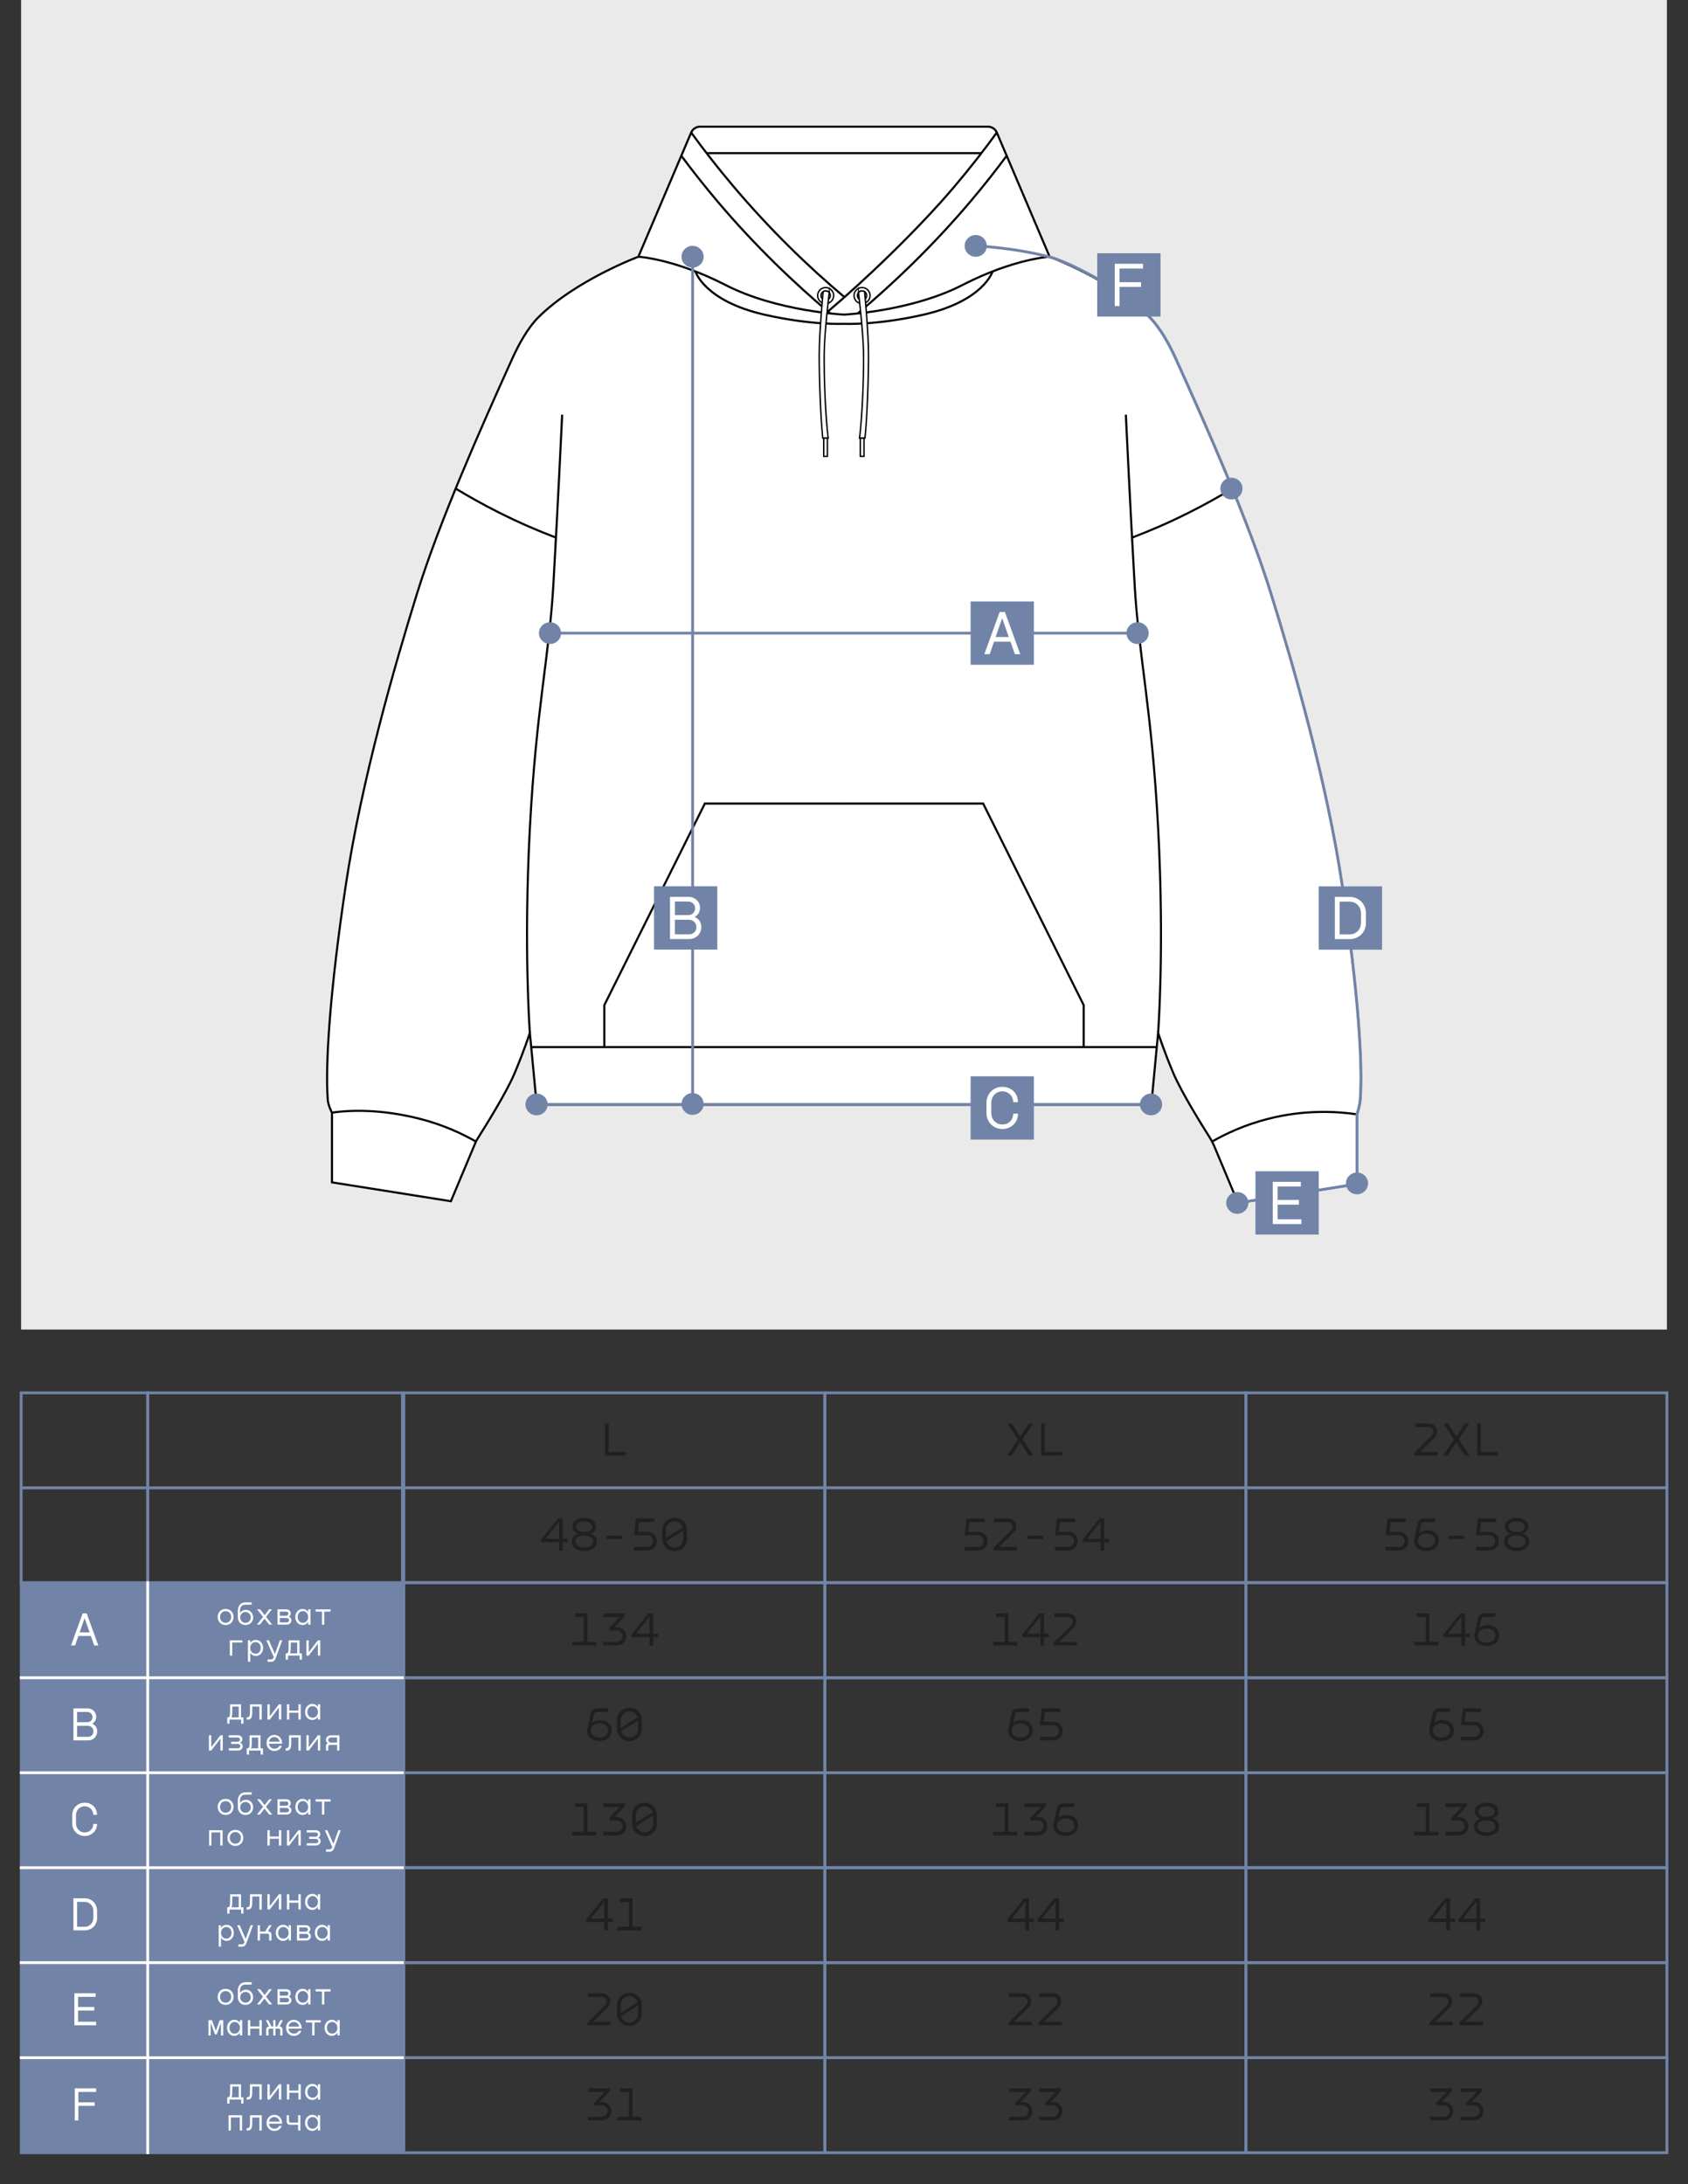 <?xml version="1.0" encoding="UTF-8"?> <svg xmlns="http://www.w3.org/2000/svg" id="_Слой_1" data-name="Слой_1" version="1.1" viewBox="0 0 600 776.25"><rect x="0" y="0" width="600" height="776.25" fill="#333333" stroke="none"/><defs><style> .st0, .st1, .st2, .st3 { fill: none; } .st0, .st1, .st2, .st3, .st4, .st5, .st6 { stroke-miterlimit: 10; } .st0, .st1, .st4, .st6 { stroke: #000; } .st0, .st4 { stroke-width: .5px; } .st7 { fill: #221f1f; } .st1, .st6 { stroke-width: .75px; } .st8, .st4, .st6 { fill: #fff; } .st2 { stroke: #fff; } .st3, .st5 { stroke: #7184a8; } .st5, .st9 { fill: #7184a8; } .st10 { fill: #eaeaea; } </style></defs><rect class="st10" x="7.5" width="585" height="472.5"></rect><g><path class="st6" d="M483.48,390.89c-.16,2.16-1.15,5.13-1.15,5.13v24.77l-42.27,6.71-8.58-20.46c-.4-.93-.89-1.84-1.43-2.71-2.49-3.91-10.03-15.98-12.96-22.88-3.52-8.33-5.44-14.41-5.44-14.41l-2.41,25.56h-218.47l-2.43-25.56s-1.92,6.07-5.44,14.41c-2.91,6.9-10.47,18.97-12.94,22.88-.56.87-.79,1.36-.79,1.36l-8.9,21.21-42.27-6.71v-24.77s-1.31-2.37-1.49-4.53c-.95-12.8.81-39.04,6.4-76.31,5.61-37.28,17.29-77.75,25.28-103.51,8.01-25.76,22.4-58.23,33.92-83.66,2.21-4.91,5.5-10.89,9.14-14.53,13.32-13.32,35.65-21.63,35.65-21.63l18.78-44.14c.55-1.26,1.79-2.1,3.18-2.1h102.28c1.39,0,2.65.84,3.18,2.1l18.78,44.14s22.33,8.32,35.66,21.63c3.63,3.64,6.92,9.62,9.14,14.53,11.51,25.43,25.92,57.9,33.91,83.66,8,25.76,19.69,66.22,25.28,103.51,5.61,37.27,7.37,63.51,6.4,76.31Z"></path><path class="st1" d="M245.68,47.11c4.53,6.22,9.5,12.61,14.98,19.08,13.26,15.67,26.74,28.64,39.34,39.27"></path><path class="st1" d="M242.17,55.36c3.98,5.35,8.29,10.82,12.97,16.34,13.26,15.67,27.28,29.01,39.88,39.64"></path><path class="st1" d="M226.9,91.24s12.75.68,31.02,10.06c18.26,9.38,42.09,10.51,42.09,10.51"></path><path class="st1" d="M247.19,96.47s3.1,10.45,24.5,15.35c16.77,3.84,28.31,3.26,28.31,3.26"></path><line class="st1" x1="251.16" y1="54.43" x2="300" y2="54.43"></line><path class="st1" d="M188.34,367.04s-2.26-30.09,0-72.69c2.26-42.6,6.87-60.85,8.35-86.49,1.48-25.63,3.13-60.48,3.13-60.48"></path><path class="st1" d="M161.97,173.63c4.76,2.89,9.99,5.82,15.69,8.67,7.03,3.52,13.74,6.4,19.97,8.76"></path><line class="st1" x1="300" y1="372.12" x2="188.82" y2="372.12"></line><path class="st1" d="M214.81,372.12v-14.92l35.73-71.63h49.45"></path><path class="st1" d="M118,395.42c7.12-1.05,18.12-1.16,31.3,2.21,8.3,2.12,14.97,5.26,19.87,8.06"></path><path class="st1" d="M354.32,47.11c-4.53,6.22-9.5,12.61-14.98,19.08-13.26,15.67-32.47,33.89-45.07,44.52"></path><path class="st1" d="M357.83,55.36c-3.98,5.35-8.29,10.82-12.97,16.34-13.26,15.67-27.28,29.01-39.88,39.64"></path><path class="st1" d="M373.1,91.24s-12.75.68-31.02,10.06c-18.26,9.38-42.09,10.51-42.09,10.51"></path><path class="st1" d="M352.81,96.47s-3.1,10.45-24.5,15.35c-16.77,3.84-28.31,3.26-28.31,3.26"></path><line class="st1" x1="348.84" y1="54.43" x2="300" y2="54.43"></line><path class="st1" d="M411.66,367.04s2.26-30.09,0-72.69c-2.26-42.6-6.87-60.85-8.35-86.49-1.48-25.63-3.13-60.48-3.13-60.48"></path><path class="st1" d="M438.04,173.63c-4.76,2.89-9.99,5.82-15.69,8.67-7.03,3.52-13.74,6.4-19.97,8.76"></path><line class="st1" x1="300" y1="372.12" x2="411.18" y2="372.12"></line><path class="st1" d="M385.19,372.12v-14.92s-35.73-71.63-35.73-71.63c0,0-32.97,0-49.45,0"></path><path class="st1" d="M482.34,396.02c-7.12-1.05-18.45-1.76-31.63,1.61-8.3,2.12-14.97,5.26-19.87,8.06"></path><g><circle class="st0" cx="306.41" cy="105.04" r="2.85"></circle><circle class="st0" cx="306.41" cy="105.04" r="1.65"></circle><path class="st4" d="M305.15,103.97s1.68,13.7,1.79,21.66c.12,8.97-.52,23.08-1.42,30.08h1.93c.75-7.05,1.26-20.89,1.26-29.39,0-8.2-1.39-22.66-1.39-22.66-.1-.07-.55-.34-1.15-.25-.6.09-.94.47-1.02.57Z"></path><rect class="st4" x="305.8" y="155.7" width="1.31" height="6.46"></rect></g><g><circle class="st0" cx="293.48" cy="105.04" r="2.85"></circle><circle class="st0" cx="293.48" cy="105.04" r="1.65"></circle><path class="st4" d="M294.75,103.97s-1.68,13.7-1.79,21.66c-.12,8.97.52,23.08,1.42,30.08-.64,0-1.29,0-1.93,0-.75-7.05-1.26-20.89-1.26-29.39,0-8.2,1.39-22.66,1.39-22.66.1-.07.55-.34,1.15-.25.6.09.94.47,1.02.57Z"></path><rect class="st4" x="292.78" y="155.7" width="1.31" height="6.46" transform="translate(586.88 317.87) rotate(-180)"></rect></g></g><path class="st3" d="M346.82,87.39s13.82.54,27.16,4.19c4.43,1.22,23.02,9.55,34.78,21.29,3.63,3.64,6.92,9.62,9.14,14.53,11.51,25.43,25.92,57.9,33.91,83.66,8,25.76,19.69,66.22,25.28,103.51,5.61,37.27,7.37,63.51,6.4,76.31-.16,2.16-1.15,5.13-1.15,5.13v24.77l-42.27,6.71"></path><line class="st3" x1="196.01" y1="225" x2="404.35" y2="225"></line><line class="st3" x1="246.18" y1="392.34" x2="246.18" y2="91.24"></line><line class="st3" x1="190.05" y1="392.5" x2="409.13" y2="392.5"></line><ellipse class="st9" cx="404.35" cy="225" rx="3.94" ry="3.87"></ellipse><ellipse class="st9" cx="195.5" cy="225" rx="3.94" ry="3.87"></ellipse><ellipse class="st9" cx="346.82" cy="87.39" rx="3.94" ry="3.87"></ellipse><ellipse class="st9" cx="437.71" cy="173.63" rx="3.94" ry="3.87"></ellipse><ellipse class="st9" cx="246.18" cy="91.24" rx="3.94" ry="3.87"></ellipse><ellipse class="st9" cx="246.18" cy="392.34" rx="3.94" ry="3.87"></ellipse><ellipse class="st9" cx="190.72" cy="392.5" rx="3.94" ry="3.87"></ellipse><ellipse class="st9" cx="409.13" cy="392.5" rx="3.94" ry="3.87"></ellipse><ellipse class="st9" cx="439.8" cy="427.5" rx="3.94" ry="3.87"></ellipse><ellipse class="st9" cx="482.34" cy="420.56" rx="3.94" ry="3.87"></ellipse><g><rect class="st9" x="446.25" y="416.25" width="22.5" height="22.5"></rect><path class="st8" d="M452.41,420h9.96v1.68h-8.24v4.75h7.57v1.68h-7.57v5.22h8.46v1.68h-10.19v-15Z"></path></g><g><rect class="st9" x="468.75" y="315" width="22.5" height="22.5"></rect><path class="st8" d="M485.52,324.55l.02,3.4c.02,3.22-2.42,5.8-5.82,5.8h-5.26v-15h5.26c3.4,0,5.8,2.57,5.8,5.8ZM476.18,320.43v11.64h3.54c2.4,0,4.05-1.86,4.05-4.12v-3.4c0-2.24-1.66-4.12-4.05-4.12h-3.54Z"></path></g><g><rect class="st9" x="345" y="213.75" width="22.5" height="22.5"></rect><path class="st8" d="M359.16,228.04h-5.84l-1.54,4.46h-1.9l5.44-15h1.88l5.44,15h-1.9l-1.57-4.46ZM358.58,226.39l-2.31-6.54h-.11l-2.26,6.54h4.68Z"></path></g><g><rect class="st9" x="390" y="90" width="22.5" height="22.5"></rect><path class="st8" d="M396.24,93.75h10.03v1.68h-8.33v4.86h7.66v1.66h-7.66v6.81h-1.7v-15Z"></path></g><g><rect class="st9" x="232.47" y="314.97" width="22.5" height="22.5"></rect><path class="st8" d="M244.67,318.72c2.31,0,4.14,1.61,4.14,3.96,0,1.37-.65,2.51-1.86,3.16v.07c1.48.6,2.33,1.93,2.33,3.58,0,2.37-1.84,4.23-4.32,4.23h-6.81v-15h6.52ZM244.61,325.21c1.41,0,2.48-1.03,2.48-2.4,0-1.43-1.12-2.42-2.48-2.42h-4.72v4.81h4.72ZM244.96,332.04c1.48,0,2.58-1.07,2.58-2.55s-1.14-2.62-2.64-2.62h-5.02v5.17h5.08Z"></path></g><g><rect class="st9" x="345" y="382.5" width="22.5" height="22.5"></rect><path class="st8" d="M350.65,395.58v-3.66c0-3.25,2.41-5.67,5.65-5.67s5.52,2.31,5.54,5.45h-1.68c-.02-2.22-1.7-3.84-3.86-3.84-2.26,0-3.94,1.72-3.94,4.05v3.66c0,2.33,1.68,4.05,3.94,4.05s3.84-1.68,3.86-3.84h1.7c0,3.08-2.41,5.45-5.56,5.45s-5.65-2.41-5.65-5.67Z"></path></g><g><rect class="st5" x="7.56" y="562.5" width="135.49" height="202.53"></rect><path class="st8" d="M26.44,708.38h7.56v1.27h-6.25v3.6h5.75v1.28h-5.75v3.96h6.42v1.28h-7.73v-11.39Z"></path><path class="st8" d="M26.56,742.17h7.62v1.27h-6.32v3.69h5.81v1.26h-5.81v5.17h-1.29v-11.39Z"></path><g><path class="st7" d="M214.94,712.74c1.14-1.12.76-3.08-1.19-3.08h-4.76v-1.27h4.79c3.21,0,3.96,3.31,2.04,5.18l-5.01,4.93h6.29v1.28h-8.28v-.99l6.12-6.05Z"></path><path class="st7" d="M223.73,719.99c-2.53,0-4.42-1.9-4.42-4.47v-2.89c0-2.57,1.89-4.47,4.42-4.47s4.4,1.9,4.4,4.47l.02,2.89c.02,2.57-1.89,4.47-4.42,4.47ZM226.64,711.55c-.41-1.26-1.53-2.11-2.91-2.11-1.75,0-3.08,1.36-3.08,3.2v2.65l5.98-3.74ZM223.73,718.72c1.75,0,3.08-1.36,3.08-3.2v-2.79l-6.02,3.77c.37,1.31,1.51,2.21,2.94,2.21Z"></path></g><polygon class="st3" points="276.57 697.5 259.95 697.5 243.32 697.5 226.69 697.5 210.06 697.5 193.43 697.5 176.81 697.5 160.18 697.5 143.55 697.5 143.55 708.75 143.55 720 143.55 731.25 160.18 731.25 176.81 731.25 193.43 731.25 210.06 731.25 226.69 731.25 243.32 731.25 259.95 731.25 276.57 731.25 293.2 731.25 293.2 720 293.2 708.75 293.2 697.5 276.57 697.5"></polygon><path class="st7" d="M216.37,505.88v10.11h6.09v1.28h-7.39v-11.39h1.31Z"></path><polygon class="st3" points="276.57 495 259.95 495 243.32 495 226.69 495 210.06 495 193.43 495 176.81 495 160.18 495 143.55 495 143.55 506.25 143.55 517.5 143.55 528.75 160.18 528.75 176.81 528.75 193.43 528.75 210.06 528.75 226.69 528.75 243.32 528.75 259.95 528.75 276.57 528.75 293.2 528.75 293.2 517.5 293.2 506.25 293.2 495 276.57 495"></polygon><polygon class="st3" points="276.57 528.71 259.95 528.71 243.32 528.71 226.69 528.71 210.06 528.71 193.43 528.71 176.81 528.71 160.18 528.71 143.55 528.71 143.55 539.96 143.55 551.21 143.55 562.46 160.18 562.46 176.81 562.46 193.43 562.46 210.06 562.46 226.69 562.46 243.32 562.46 259.95 562.46 276.57 562.46 293.2 562.46 293.2 551.21 293.2 539.96 293.2 528.71 276.57 528.71"></polygon><g><path class="st7" d="M200.05,546.86h1.75v1.21h-1.75v2.96h-1.31v-2.96h-6.41v-.92l5.98-7.51h1.73v7.22ZM198.74,546.86v-6.07l-4.81,6.07h4.81Z"></path><path class="st7" d="M205.4,545.06v-.03c-1.22-.46-1.9-1.41-1.9-2.55,0-1.95,1.84-3.06,4.15-3.06s4.18,1.09,4.18,3.06c0,1.14-.68,2.09-1.92,2.55v.03c1.36.44,2.21,1.45,2.21,2.8,0,2.12-1.99,3.37-4.47,3.37s-4.44-1.26-4.44-3.37c0-1.29.78-2.33,2.19-2.8ZM207.65,549.97c1.8,0,3.16-.78,3.16-2.16s-1.38-2.12-3.16-2.12-3.13.75-3.13,2.12,1.39,2.16,3.13,2.16ZM207.67,544.43c1.6,0,2.86-.65,2.86-1.87s-1.22-1.89-2.87-1.89-2.84.66-2.84,1.89,1.26,1.85,2.86,1.87Z"></path><path class="st7" d="M221.13,545.75v1.17h-5.51v-1.17h5.51Z"></path><path class="st7" d="M232.54,540.91h-5.42l-.39,3.47h3.33c2.16,0,3.4,1.58,3.4,3.31s-1.26,3.33-3.4,3.33h-4.73v-1.28h4.69c1.28,0,2.06-.95,2.07-2.06.02-1.09-.77-2.07-2.07-2.07h-4.67l.68-5.98h6.51v1.27Z"></path><path class="st7" d="M239.8,551.24c-2.53,0-4.42-1.9-4.42-4.47v-2.89c0-2.57,1.89-4.47,4.42-4.47s4.4,1.9,4.4,4.47l.02,2.89c.02,2.57-1.89,4.47-4.42,4.47ZM242.7,542.8c-.41-1.26-1.53-2.11-2.91-2.11-1.75,0-3.08,1.36-3.08,3.2v2.65l5.98-3.74ZM239.8,549.97c1.75,0,3.08-1.36,3.08-3.2v-2.79l-6.02,3.77c.37,1.31,1.51,2.21,2.94,2.21Z"></path></g><g><path class="st7" d="M208.79,651h3.16v1.28h-8.57v-1.28h4.11v-8.84h-3.13v-1.27h4.42v10.11Z"></path><path class="st7" d="M218.46,645.75h.85c1.89,0,3.31,1.39,3.31,3.23s-1.45,3.3-3.33,3.3h-4.86v-1.28h4.81c1.16,0,2.06-.88,2.06-2.02s-.9-2.04-2.06-2.04h-2.65v-.93l3.67-3.84h-5.83v-1.27h7.68v.97l-3.66,3.89Z"></path><path class="st7" d="M229.09,652.49c-2.53,0-4.42-1.9-4.42-4.47v-2.89c0-2.57,1.89-4.47,4.42-4.47s4.4,1.9,4.4,4.47l.02,2.89c.02,2.57-1.89,4.47-4.42,4.47ZM231.99,644.05c-.41-1.26-1.53-2.11-2.91-2.11-1.75,0-3.08,1.36-3.08,3.2v2.65l5.98-3.74ZM229.09,651.22c1.75,0,3.08-1.36,3.08-3.2v-2.79l-6.02,3.77c.37,1.31,1.51,2.21,2.94,2.21Z"></path></g><polygon class="st3" points="276.57 630 259.95 630 243.32 630 226.69 630 210.06 630 193.43 630 176.81 630 160.18 630 143.55 630 143.55 641.25 143.55 652.5 143.55 663.75 160.18 663.75 176.81 663.75 193.43 663.75 210.06 663.75 226.69 663.75 243.32 663.75 259.95 663.75 276.57 663.75 293.2 663.75 293.2 652.5 293.2 641.25 293.2 630 276.57 630"></polygon><g><path class="st7" d="M216.11,681.86h1.75v1.21h-1.75v2.96h-1.31v-2.96h-6.41v-.92l5.98-7.51h1.73v7.22ZM214.81,681.86v-6.07l-4.81,6.07h4.81Z"></path><path class="st7" d="M224.85,684.75h3.16v1.28h-8.57v-1.28h4.11v-8.84h-3.13v-1.27h4.42v10.11Z"></path></g><polygon class="st3" points="276.57 663.75 259.95 663.75 243.32 663.75 226.69 663.75 210.06 663.75 193.43 663.75 176.81 663.75 160.18 663.75 143.55 663.75 143.55 675 143.55 686.25 143.55 697.5 160.18 697.5 176.81 697.5 193.43 697.5 210.06 697.5 226.69 697.5 243.32 697.5 259.95 697.5 276.57 697.5 293.2 697.5 293.2 686.25 293.2 675 293.2 663.75 276.57 663.75"></polygon><g><path class="st7" d="M208.79,583.5h3.16v1.28h-8.57v-1.28h4.11v-8.84h-3.13v-1.27h4.42v10.11Z"></path><path class="st7" d="M218.46,578.25h.85c1.89,0,3.31,1.39,3.31,3.23s-1.45,3.3-3.33,3.3h-4.86v-1.28h4.81c1.16,0,2.06-.88,2.06-2.02s-.9-2.04-2.06-2.04h-2.65v-.93l3.67-3.84h-5.83v-1.27h7.68v.97l-3.66,3.89Z"></path><path class="st7" d="M232.18,580.61h1.75v1.21h-1.75v2.96h-1.31v-2.96h-6.41v-.92l5.98-7.51h1.73v7.22ZM230.87,580.61v-6.07l-4.81,6.07h4.81Z"></path></g><polygon class="st3" points="276.57 562.46 259.95 562.46 243.32 562.46 226.69 562.46 210.06 562.46 193.43 562.46 176.81 562.46 160.18 562.46 143.55 562.46 143.55 573.73 143.55 584.99 143.55 596.25 160.18 596.25 176.81 596.25 193.43 596.25 210.06 596.25 226.69 596.25 243.32 596.25 259.95 596.25 276.57 596.25 293.2 596.25 293.2 584.99 293.2 573.73 293.2 562.46 276.57 562.46"></polygon><g><path class="st7" d="M208.82,614.15l1.12-5.2c.24-1.12.99-1.82,2.46-1.82h3.72v1.27h-3.71c-.66,0-1.11.25-1.26.92l-.65,2.86h.05c.75-.58,1.75-.9,2.74-.9,2.5-.02,4.16,1.44,4.16,3.69s-1.84,3.76-4.35,3.76c-2.67,0-4.4-1.5-4.4-3.72,0-.29.03-.58.1-.85ZM213.12,617.47c1.82,0,3.04-.97,3.04-2.5s-1.24-2.46-3.06-2.46-3.09.93-3.09,2.5,1.14,2.46,3.11,2.46Z"></path><path class="st7" d="M223.73,618.74c-2.53,0-4.42-1.9-4.42-4.47v-2.89c0-2.57,1.89-4.47,4.42-4.47s4.4,1.9,4.4,4.47l.02,2.89c.02,2.57-1.89,4.47-4.42,4.47ZM226.64,610.3c-.41-1.26-1.53-2.11-2.91-2.11-1.75,0-3.08,1.36-3.08,3.2v2.65l5.98-3.74ZM223.73,617.47c1.75,0,3.08-1.36,3.08-3.2v-2.79l-6.02,3.77c.37,1.31,1.51,2.21,2.94,2.21Z"></path></g><g><path class="st7" d="M213.11,747.03h.85c1.89,0,3.31,1.39,3.31,3.23s-1.44,3.3-3.33,3.3h-4.86v-1.28h4.81c1.16,0,2.06-.88,2.06-2.02s-.9-2.04-2.06-2.04h-2.65v-.93l3.67-3.84h-5.83v-1.27h7.68v.97l-3.65,3.89Z"></path><path class="st7" d="M224.85,752.28h3.16v1.28h-8.57v-1.28h4.11v-8.84h-3.13v-1.27h4.42v10.11Z"></path></g><g><path class="st7" d="M514.24,712.74c1.14-1.12.76-3.08-1.19-3.08h-4.76v-1.27h4.79c3.21,0,3.96,3.31,2.04,5.18l-5.01,4.93h6.29v1.28h-8.28v-.99l6.12-6.05Z"></path><path class="st7" d="M524.95,712.74c1.14-1.12.76-3.08-1.19-3.08h-4.76v-1.27h4.79c3.21,0,3.96,3.31,2.04,5.18l-5.01,4.93h6.29v1.28h-8.28v-.99l6.12-6.05Z"></path></g><g><path class="st7" d="M508.89,510.24c1.14-1.12.76-3.08-1.19-3.08h-4.76v-1.27h4.79c3.21,0,3.96,3.31,2.04,5.18l-5.01,4.93h6.29v1.28h-8.28v-.99l6.12-6.05Z"></path><path class="st7" d="M517.68,510.51h.03l3.01-4.62h1.5l-3.74,5.61,3.86,5.78h-1.62l-3.04-4.69h-.05l-3.06,4.69h-1.6l3.84-5.71-3.76-5.68h1.61l3.01,4.62Z"></path><path class="st7" d="M526.38,505.88v10.11h6.09v1.28h-7.39v-11.39h1.31Z"></path></g><g><path class="st7" d="M499.71,540.91h-5.42l-.39,3.47h3.33c2.16,0,3.4,1.58,3.4,3.31s-1.26,3.33-3.4,3.33h-4.73v-1.28h4.69c1.27,0,2.06-.95,2.07-2.06.02-1.09-.77-2.07-2.07-2.07h-4.67l.68-5.98h6.51v1.27Z"></path><path class="st7" d="M502.77,546.65l1.12-5.2c.24-1.12.99-1.82,2.46-1.82h3.72v1.27h-3.71c-.66,0-1.1.25-1.26.92l-.65,2.86h.05c.75-.58,1.75-.9,2.74-.9,2.5-.02,4.16,1.44,4.16,3.69s-1.84,3.76-4.35,3.76c-2.67,0-4.4-1.5-4.4-3.72,0-.29.03-.58.1-.85ZM507.07,549.97c1.82,0,3.04-.97,3.04-2.5s-1.24-2.46-3.06-2.46-3.09.93-3.09,2.5,1.14,2.46,3.11,2.46Z"></path><path class="st7" d="M520.43,545.75v1.17h-5.51v-1.17h5.51Z"></path><path class="st7" d="M531.84,540.91h-5.42l-.39,3.47h3.33c2.16,0,3.4,1.58,3.4,3.31s-1.26,3.33-3.4,3.33h-4.73v-1.28h4.69c1.27,0,2.06-.95,2.07-2.06.02-1.09-.77-2.07-2.07-2.07h-4.67l.68-5.98h6.51v1.27Z"></path><path class="st7" d="M536.83,545.06v-.03c-1.22-.46-1.9-1.41-1.9-2.55,0-1.95,1.84-3.06,4.15-3.06s4.18,1.09,4.18,3.06c0,1.14-.68,2.09-1.92,2.55v.03c1.36.44,2.21,1.45,2.21,2.8,0,2.12-1.99,3.37-4.47,3.37s-4.44-1.26-4.44-3.37c0-1.29.78-2.33,2.19-2.8ZM539.08,549.97c1.8,0,3.16-.78,3.16-2.16s-1.38-2.12-3.16-2.12-3.13.75-3.13,2.12,1.39,2.16,3.13,2.16ZM539.09,544.43c1.6,0,2.86-.65,2.86-1.87s-1.22-1.89-2.87-1.89-2.84.66-2.84,1.89,1.26,1.85,2.86,1.87Z"></path></g><g><path class="st7" d="M508.09,651h3.16v1.28h-8.57v-1.28h4.11v-8.84h-3.13v-1.27h4.42v10.11Z"></path><path class="st7" d="M517.76,645.75h.85c1.89,0,3.31,1.39,3.31,3.23s-1.44,3.3-3.33,3.3h-4.86v-1.28h4.81c1.16,0,2.06-.88,2.06-2.02s-.9-2.04-2.06-2.04h-2.65v-.93l3.67-3.84h-5.83v-1.27h7.68v.97l-3.65,3.89Z"></path><path class="st7" d="M526.12,646.31v-.03c-1.22-.46-1.9-1.41-1.9-2.55,0-1.95,1.84-3.06,4.15-3.06s4.18,1.09,4.18,3.06c0,1.14-.68,2.09-1.92,2.55v.03c1.36.44,2.21,1.45,2.21,2.8,0,2.12-1.99,3.37-4.47,3.37s-4.44-1.26-4.44-3.37c0-1.29.78-2.33,2.19-2.8ZM528.37,651.22c1.8,0,3.16-.78,3.16-2.16s-1.38-2.12-3.16-2.12-3.13.75-3.13,2.12,1.39,2.16,3.13,2.16ZM528.38,645.68c1.6,0,2.86-.65,2.86-1.87s-1.22-1.89-2.87-1.89-2.84.66-2.84,1.89,1.26,1.85,2.86,1.87Z"></path></g><g><path class="st7" d="M515.41,681.86h1.75v1.21h-1.75v2.96h-1.31v-2.96h-6.41v-.92l5.98-7.51h1.73v7.22ZM514.1,681.86v-6.07l-4.81,6.07h4.81Z"></path><path class="st7" d="M526.12,681.86h1.75v1.21h-1.75v2.96h-1.31v-2.96h-6.41v-.92l5.98-7.51h1.73v7.22ZM524.81,681.86v-6.07l-4.81,6.07h4.81Z"></path></g><g><path class="st7" d="M508.09,583.5h3.16v1.28h-8.57v-1.28h4.11v-8.84h-3.13v-1.27h4.42v10.11Z"></path><path class="st7" d="M520.77,580.61h1.75v1.21h-1.75v2.96h-1.31v-2.96h-6.41v-.92l5.98-7.51h1.73v7.22ZM519.46,580.61v-6.07l-4.81,6.07h4.81Z"></path><path class="st7" d="M524.19,580.4l1.12-5.2c.24-1.12.99-1.82,2.46-1.82h3.72v1.27h-3.71c-.66,0-1.1.25-1.26.92l-.65,2.86h.05c.75-.58,1.75-.9,2.74-.9,2.5-.02,4.16,1.44,4.16,3.69s-1.84,3.76-4.35,3.76c-2.67,0-4.4-1.5-4.4-3.72,0-.29.03-.58.1-.85ZM528.49,583.72c1.82,0,3.04-.97,3.04-2.5s-1.24-2.46-3.06-2.46-3.09.93-3.09,2.5,1.14,2.46,3.11,2.46Z"></path></g><g><path class="st7" d="M508.12,614.15l1.12-5.2c.24-1.12.99-1.82,2.46-1.82h3.72v1.27h-3.71c-.66,0-1.1.25-1.26.92l-.65,2.86h.05c.75-.58,1.75-.9,2.74-.9,2.5-.02,4.16,1.44,4.16,3.69s-1.84,3.76-4.35,3.76c-2.67,0-4.4-1.5-4.4-3.72,0-.29.03-.58.1-.85ZM512.42,617.47c1.82,0,3.04-.97,3.04-2.5s-1.24-2.46-3.06-2.46-3.09.93-3.09,2.5,1.14,2.46,3.11,2.46Z"></path><path class="st7" d="M526.48,608.41h-5.42l-.39,3.47h3.33c2.16,0,3.4,1.58,3.4,3.31s-1.26,3.33-3.4,3.33h-4.73v-1.28h4.69c1.27,0,2.06-.95,2.07-2.06.02-1.09-.77-2.07-2.07-2.07h-4.67l.68-5.98h6.51v1.27Z"></path></g><g><path class="st7" d="M512.4,747.03h.85c1.89,0,3.31,1.39,3.31,3.23s-1.44,3.3-3.33,3.3h-4.86v-1.28h4.81c1.16,0,2.06-.88,2.06-2.02s-.9-2.04-2.06-2.04h-2.65v-.93l3.67-3.84h-5.83v-1.27h7.68v.97l-3.65,3.89Z"></path><path class="st7" d="M523.11,747.03h.85c1.89,0,3.31,1.39,3.31,3.23s-1.44,3.3-3.33,3.3h-4.86v-1.28h4.81c1.16,0,2.06-.88,2.06-2.02s-.9-2.04-2.06-2.04h-2.65v-.93l3.67-3.84h-5.83v-1.27h7.68v.97l-3.65,3.89Z"></path></g><g><path class="st7" d="M364.59,712.74c1.14-1.12.76-3.08-1.19-3.08h-4.76v-1.27h4.79c3.21,0,3.96,3.31,2.04,5.18l-5.01,4.93h6.29v1.28h-8.28v-.99l6.12-6.05Z"></path><path class="st7" d="M375.3,712.74c1.14-1.12.76-3.08-1.19-3.08h-4.76v-1.27h4.79c3.21,0,3.96,3.31,2.04,5.18l-5.01,4.93h6.29v1.28h-8.28v-.99l6.12-6.05Z"></path></g><g><path class="st7" d="M362.67,510.51h.03l3.01-4.62h1.5l-3.74,5.61,3.86,5.78h-1.62l-3.04-4.69h-.05l-3.06,4.69h-1.6l3.84-5.71-3.76-5.68h1.61l3.01,4.62Z"></path><path class="st7" d="M371.37,505.88v10.11h6.09v1.28h-7.39v-11.39h1.31Z"></path></g><g><path class="st7" d="M350.06,540.91h-5.42l-.39,3.47h3.33c2.16,0,3.4,1.58,3.4,3.31s-1.26,3.33-3.4,3.33h-4.73v-1.28h4.69c1.27,0,2.06-.95,2.07-2.06.02-1.09-.77-2.07-2.07-2.07h-4.67l.68-5.98h6.51v1.27Z"></path><path class="st7" d="M359.24,543.99c1.14-1.12.76-3.08-1.19-3.08h-4.76v-1.27h4.79c3.21,0,3.96,3.31,2.04,5.18l-5.01,4.93h6.29v1.28h-8.28v-.99l6.12-6.05Z"></path><path class="st7" d="M370.78,545.75v1.17h-5.51v-1.17h5.51Z"></path><path class="st7" d="M382.19,540.91h-5.42l-.39,3.47h3.33c2.16,0,3.4,1.58,3.4,3.31s-1.26,3.33-3.4,3.33h-4.73v-1.28h4.69c1.27,0,2.06-.95,2.07-2.06.02-1.09-.77-2.07-2.07-2.07h-4.67l.68-5.98h6.51v1.27Z"></path><path class="st7" d="M392.54,546.86h1.75v1.21h-1.75v2.96h-1.31v-2.96h-6.41v-.92l5.98-7.51h1.73v7.22ZM391.23,546.86v-6.07l-4.81,6.07h4.81Z"></path></g><g><path class="st7" d="M358.44,651h3.16v1.28h-8.57v-1.28h4.11v-8.84h-3.13v-1.27h4.42v10.11Z"></path><path class="st7" d="M368.11,645.75h.85c1.89,0,3.31,1.39,3.31,3.23s-1.44,3.3-3.33,3.3h-4.86v-1.28h4.81c1.16,0,2.06-.88,2.06-2.02s-.9-2.04-2.06-2.04h-2.65v-.93l3.67-3.84h-5.83v-1.27h7.68v.97l-3.65,3.89Z"></path><path class="st7" d="M374.54,647.9l1.12-5.2c.24-1.12.99-1.82,2.46-1.82h3.72v1.27h-3.71c-.66,0-1.1.25-1.26.92l-.65,2.86h.05c.75-.58,1.75-.9,2.74-.9,2.5-.02,4.16,1.44,4.16,3.69s-1.84,3.76-4.35,3.76c-2.67,0-4.4-1.5-4.4-3.72,0-.29.03-.58.1-.85ZM378.84,651.22c1.82,0,3.04-.97,3.04-2.5s-1.24-2.46-3.06-2.46-3.09.93-3.09,2.5,1.14,2.46,3.11,2.46Z"></path></g><g><path class="st7" d="M365.76,681.86h1.75v1.21h-1.75v2.96h-1.31v-2.96h-6.41v-.92l5.98-7.51h1.73v7.22ZM364.46,681.86v-6.07l-4.81,6.07h4.81Z"></path><path class="st7" d="M376.47,681.86h1.75v1.21h-1.75v2.96h-1.31v-2.96h-6.41v-.92l5.98-7.51h1.73v7.22ZM375.17,681.86v-6.07l-4.81,6.07h4.81Z"></path></g><g><path class="st7" d="M358.44,583.5h3.16v1.28h-8.57v-1.28h4.11v-8.84h-3.13v-1.27h4.42v10.11Z"></path><path class="st7" d="M371.12,580.61h1.75v1.21h-1.75v2.96h-1.31v-2.96h-6.41v-.92l5.98-7.51h1.73v7.22ZM369.81,580.61v-6.07l-4.81,6.07h4.81Z"></path><path class="st7" d="M380.66,577.74c1.14-1.12.76-3.08-1.19-3.08h-4.76v-1.27h4.79c3.21,0,3.96,3.31,2.04,5.18l-5.01,4.93h6.29v1.28h-8.28v-.99l6.12-6.05Z"></path></g><g><path class="st7" d="M358.47,614.15l1.12-5.2c.24-1.12.99-1.82,2.46-1.82h3.72v1.27h-3.71c-.66,0-1.1.25-1.26.92l-.65,2.86h.05c.75-.58,1.75-.9,2.74-.9,2.5-.02,4.16,1.44,4.16,3.69s-1.84,3.76-4.35,3.76c-2.67,0-4.4-1.5-4.4-3.72,0-.29.03-.58.1-.85ZM362.77,617.47c1.82,0,3.04-.97,3.04-2.5s-1.24-2.46-3.06-2.46-3.09.93-3.09,2.5,1.14,2.46,3.11,2.46Z"></path><path class="st7" d="M376.83,608.41h-5.42l-.39,3.47h3.33c2.16,0,3.4,1.58,3.4,3.31s-1.26,3.33-3.4,3.33h-4.73v-1.28h4.69c1.27,0,2.06-.95,2.07-2.06.02-1.09-.77-2.07-2.07-2.07h-4.67l.68-5.98h6.51v1.27Z"></path></g><g><path class="st7" d="M362.76,747.03h.85c1.89,0,3.31,1.39,3.31,3.23s-1.44,3.3-3.33,3.3h-4.86v-1.28h4.81c1.16,0,2.06-.88,2.06-2.02s-.9-2.04-2.06-2.04h-2.65v-.93l3.67-3.84h-5.83v-1.27h7.68v.97l-3.65,3.89Z"></path><path class="st7" d="M373.47,747.03h.85c1.89,0,3.31,1.39,3.31,3.23s-1.44,3.3-3.33,3.3h-4.86v-1.28h4.81c1.16,0,2.06-.88,2.06-2.02s-.9-2.04-2.06-2.04h-2.65v-.93l3.67-3.84h-5.83v-1.27h7.68v.97l-3.65,3.89Z"></path></g><polygon class="st3" points="276.57 731.28 259.95 731.28 243.32 731.28 226.69 731.28 210.06 731.28 193.43 731.28 176.81 731.28 160.18 731.28 143.55 731.28 143.55 742.53 143.55 753.78 143.55 765.03 160.18 765.03 176.81 765.03 193.43 765.03 210.06 765.03 226.69 765.03 243.32 765.03 259.95 765.03 276.57 765.03 293.2 765.03 293.2 753.78 293.2 742.53 293.2 731.28 276.57 731.28"></polygon><polygon class="st3" points="276.57 596.25 259.95 596.25 243.32 596.25 226.69 596.25 210.06 596.25 193.43 596.25 176.81 596.25 160.18 596.25 143.55 596.25 143.55 607.5 143.55 618.75 143.55 630 160.18 630 176.81 630 193.43 630 210.06 630 226.69 630 243.32 630 259.95 630 276.57 630 293.2 630 293.2 618.75 293.2 607.5 293.2 596.25 276.57 596.25"></polygon><polygon class="st3" points="426.22 697.5 409.6 697.5 392.97 697.5 376.34 697.5 359.71 697.5 343.08 697.5 326.46 697.5 309.83 697.5 293.2 697.5 293.2 708.75 293.2 720 293.2 731.25 309.83 731.25 326.46 731.25 343.08 731.25 359.71 731.25 376.34 731.25 392.97 731.25 409.6 731.25 426.22 731.25 442.85 731.25 442.85 720 442.85 708.75 442.85 697.5 426.22 697.5"></polygon><polygon class="st3" points="426.22 495 409.6 495 392.97 495 376.34 495 359.71 495 343.08 495 326.46 495 309.83 495 293.2 495 293.2 506.25 293.2 517.5 293.2 528.75 309.83 528.75 326.46 528.75 343.08 528.75 359.71 528.75 376.34 528.75 392.97 528.75 409.6 528.75 426.22 528.75 442.85 528.75 442.85 517.5 442.85 506.25 442.85 495 426.22 495"></polygon><polygon class="st3" points="426.22 528.71 409.6 528.71 392.97 528.71 376.34 528.71 359.71 528.71 343.08 528.71 326.46 528.71 309.83 528.71 293.2 528.71 293.2 539.96 293.2 551.21 293.2 562.46 309.83 562.46 326.46 562.46 343.08 562.46 359.71 562.46 376.34 562.46 392.97 562.46 409.6 562.46 426.22 562.46 442.85 562.46 442.85 551.21 442.85 539.96 442.85 528.71 426.22 528.71"></polygon><polygon class="st3" points="426.22 630 409.6 630 392.97 630 376.34 630 359.71 630 343.08 630 326.46 630 309.83 630 293.2 630 293.2 641.25 293.2 652.5 293.2 663.75 309.83 663.75 326.46 663.75 343.08 663.75 359.71 663.75 376.34 663.75 392.97 663.75 409.6 663.75 426.22 663.75 442.85 663.75 442.85 652.5 442.85 641.25 442.85 630 426.22 630"></polygon><polygon class="st3" points="426.22 663.75 409.6 663.75 392.97 663.75 376.34 663.75 359.71 663.75 343.08 663.75 326.46 663.75 309.83 663.75 293.2 663.75 293.2 675 293.2 686.25 293.2 697.5 309.83 697.5 326.46 697.5 343.08 697.5 359.71 697.5 376.34 697.5 392.97 697.5 409.6 697.5 426.22 697.5 442.85 697.5 442.85 686.25 442.85 675 442.85 663.75 426.22 663.75"></polygon><polygon class="st3" points="426.22 562.46 409.6 562.46 392.97 562.46 376.34 562.46 359.71 562.46 343.08 562.46 326.46 562.46 309.83 562.46 293.2 562.46 293.2 573.73 293.2 584.99 293.2 596.25 309.83 596.25 326.46 596.25 343.08 596.25 359.71 596.25 376.34 596.25 392.97 596.25 409.6 596.25 426.22 596.25 442.85 596.25 442.85 584.99 442.85 573.73 442.85 562.46 426.22 562.46"></polygon><polygon class="st3" points="426.22 731.28 409.6 731.28 392.97 731.28 376.34 731.28 359.71 731.28 343.08 731.28 326.46 731.28 309.83 731.28 293.2 731.28 293.2 742.53 293.2 753.78 293.2 765.03 309.83 765.03 326.46 765.03 343.08 765.03 359.71 765.03 376.34 765.03 392.97 765.03 409.6 765.03 426.22 765.03 442.85 765.03 442.85 753.78 442.85 742.53 442.85 731.28 426.22 731.28"></polygon><polygon class="st3" points="426.22 596.25 409.6 596.25 392.97 596.25 376.34 596.25 359.71 596.25 343.08 596.25 326.46 596.25 309.83 596.25 293.2 596.25 293.2 607.5 293.2 618.75 293.2 630 309.83 630 326.46 630 343.08 630 359.71 630 376.34 630 392.97 630 409.6 630 426.22 630 442.85 630 442.85 618.75 442.85 607.5 442.85 596.25 426.22 596.25"></polygon><polygon class="st3" points="575.87 697.5 559.24 697.5 542.62 697.5 525.99 697.5 509.36 697.5 492.73 697.5 476.11 697.5 459.48 697.5 442.85 697.5 442.85 708.75 442.85 720 442.85 731.25 459.48 731.25 476.11 731.25 492.73 731.25 509.36 731.25 525.99 731.25 542.62 731.25 559.24 731.25 575.87 731.25 592.5 731.25 592.5 720 592.5 708.75 592.5 697.5 575.87 697.5"></polygon><polygon class="st3" points="575.87 495 559.24 495 542.62 495 525.99 495 509.36 495 492.73 495 476.11 495 459.48 495 442.85 495 442.85 506.25 442.85 517.5 442.85 528.75 459.48 528.75 476.11 528.75 492.73 528.75 509.36 528.75 525.99 528.75 542.62 528.75 559.24 528.75 575.87 528.75 592.5 528.75 592.5 517.5 592.5 506.25 592.5 495 575.87 495"></polygon><polygon class="st3" points="575.87 528.71 559.24 528.71 542.62 528.71 525.99 528.71 509.36 528.71 492.73 528.71 476.11 528.71 459.48 528.71 442.85 528.71 442.85 539.96 442.85 551.21 442.85 562.46 459.48 562.46 476.11 562.46 492.73 562.46 509.36 562.46 525.99 562.46 542.62 562.46 559.24 562.46 575.87 562.46 592.5 562.46 592.5 551.21 592.5 539.96 592.5 528.71 575.87 528.71"></polygon><polygon class="st3" points="575.87 630 559.24 630 542.62 630 525.99 630 509.36 630 492.73 630 476.11 630 459.48 630 442.85 630 442.85 641.25 442.85 652.5 442.85 663.75 459.48 663.75 476.11 663.75 492.73 663.75 509.36 663.75 525.99 663.75 542.62 663.75 559.24 663.75 575.87 663.75 592.5 663.75 592.5 652.5 592.5 641.25 592.5 630 575.87 630"></polygon><polygon class="st3" points="575.87 663.75 559.24 663.75 542.62 663.75 525.99 663.75 509.36 663.75 492.73 663.75 476.11 663.75 459.48 663.75 442.85 663.75 442.85 675 442.85 686.25 442.85 697.5 459.48 697.5 476.11 697.5 492.73 697.5 509.36 697.5 525.99 697.5 542.62 697.5 559.24 697.5 575.87 697.5 592.5 697.5 592.5 686.25 592.5 675 592.5 663.75 575.87 663.75"></polygon><polygon class="st3" points="575.87 562.46 559.24 562.46 542.62 562.46 525.99 562.46 509.36 562.46 492.73 562.46 476.11 562.46 459.48 562.46 442.85 562.46 442.85 573.73 442.85 584.99 442.85 596.25 459.48 596.25 476.11 596.25 492.73 596.25 509.36 596.25 525.99 596.25 542.62 596.25 559.24 596.25 575.87 596.25 592.5 596.25 592.5 584.99 592.5 573.73 592.5 562.46 575.87 562.46"></polygon><polygon class="st3" points="575.87 731.28 559.24 731.28 542.62 731.28 525.99 731.28 509.36 731.28 492.73 731.28 476.11 731.28 459.48 731.28 442.85 731.28 442.85 742.53 442.85 753.78 442.85 765.03 459.48 765.03 476.11 765.03 492.73 765.03 509.36 765.03 525.99 765.03 542.62 765.03 559.24 765.03 575.87 765.03 592.5 765.03 592.5 753.78 592.5 742.53 592.5 731.28 575.87 731.28"></polygon><polygon class="st3" points="575.87 596.25 559.24 596.25 542.62 596.25 525.99 596.25 509.36 596.25 492.73 596.25 476.11 596.25 459.48 596.25 442.85 596.25 442.85 607.5 442.85 618.75 442.85 630 459.48 630 476.11 630 492.73 630 509.36 630 525.99 630 542.62 630 559.24 630 575.87 630 592.5 630 592.5 618.75 592.5 607.5 592.5 596.25 575.87 596.25"></polygon><path class="st8" d="M34.5,679.04l.02,2.58c.02,2.45-1.84,4.4-4.42,4.4h-4v-11.39h4c2.58,0,4.4,1.95,4.4,4.4ZM27.41,675.91v8.84h2.69c1.82,0,3.08-1.41,3.08-3.13v-2.58c0-1.7-1.26-3.13-3.08-3.13h-2.69Z"></path><path class="st8" d="M25.67,648.02v-2.89c0-2.57,1.9-4.47,4.45-4.47s4.35,1.82,4.37,4.3h-1.33c-.02-1.75-1.34-3.03-3.04-3.03-1.79,0-3.11,1.36-3.11,3.2v2.89c0,1.84,1.33,3.2,3.11,3.2s3.03-1.33,3.04-3.03h1.34c0,2.43-1.9,4.3-4.38,4.3s-4.45-1.9-4.45-4.47Z"></path><path class="st8" d="M31.05,607.13c1.75,0,3.15,1.22,3.15,3.01,0,1.04-.49,1.9-1.41,2.4v.05c1.12.46,1.77,1.46,1.77,2.72,0,1.8-1.39,3.21-3.28,3.21h-5.17v-11.39h4.95ZM30.99,612.06c1.07,0,1.89-.78,1.89-1.82,0-1.09-.85-1.84-1.89-1.84h-3.59v3.65h3.59ZM31.27,617.25c1.12,0,1.95-.82,1.95-1.94s-.87-1.99-2-1.99h-3.81v3.93h3.86Z"></path><path class="st8" d="M32.3,581.39h-4.44l-1.17,3.38h-1.44l4.13-11.39h1.43l4.13,11.39h-1.45l-1.19-3.38ZM31.86,580.13l-1.75-4.96h-.08l-1.72,4.96h3.55Z"></path><polygon class="st3" points="37.51 528.75 22.51 528.75 7.52 528.75 7.52 540 7.52 551.25 7.52 562.5 22.51 562.5 37.51 562.5 52.5 562.5 52.5 551.25 52.5 540 52.5 528.75 37.51 528.75"></polygon><polygon class="st3" points="37.51 495 22.51 495 7.52 495 7.52 506.25 7.52 517.5 7.52 528.75 22.51 528.75 37.51 528.75 52.5 528.75 52.5 517.5 52.5 506.25 52.5 495 37.51 495"></polygon><polygon class="st3" points="112.87 528.75 82.69 528.75 52.51 528.75 52.51 540 52.51 551.25 52.51 562.5 82.69 562.5 112.87 562.5 143.04 562.5 143.04 551.25 143.04 540 143.04 528.75 112.87 528.75"></polygon><polygon class="st3" points="112.87 495 82.69 495 52.51 495 52.51 506.25 52.51 517.5 52.51 528.75 82.69 528.75 112.87 528.75 143.04 528.75 143.04 517.5 143.04 506.25 143.04 495 112.87 495"></polygon><line class="st2" x1="143.55" y1="596.25" x2="7.04" y2="596.25"></line><line class="st2" x1="143.55" y1="630" x2="7.04" y2="630"></line><line class="st2" x1="143.55" y1="663.75" x2="7.04" y2="663.75"></line><line class="st2" x1="143.55" y1="697.5" x2="7.04" y2="697.5"></line><line class="st2" x1="143.55" y1="731.28" x2="7.04" y2="731.28"></line><line class="st2" x1="52.5" y1="561.99" x2="52.5" y2="765.55"></line><g><path class="st8" d="M77.37,574.65c0-1.58,1.11-2.85,2.83-2.85s2.81,1.26,2.81,2.85-1.11,2.86-2.81,2.86-2.83-1.29-2.83-2.86ZM82.18,574.65c0-1.13-.77-2.06-1.98-2.06s-1.99.92-1.99,2.06.76,2.07,1.99,2.07,1.98-.95,1.98-2.07Z"></path><path class="st8" d="M87.28,569.45h2.15v.84h-2.23c-1.19,0-1.89.78-1.89,2.1v.87h.01c.47-.77,1.27-1.14,2.1-1.14,1.5,0,2.56,1.18,2.56,2.67s-1.09,2.73-2.72,2.73-2.73-1.19-2.73-2.73v-2.33c0-1.84,1.04-3,2.75-3ZM87.26,576.72c1.14,0,1.88-.88,1.88-1.92s-.74-1.91-1.88-1.91-1.89.85-1.89,1.91.78,1.92,1.89,1.92Z"></path><path class="st8" d="M94.07,574.01l1.58-2.07h1l-2.1,2.67,2.2,2.75h-1.09l-1.64-2.11-1.63,2.11h-1.06l2.18-2.74-2.13-2.68h1.08l1.61,2.07Z"></path><path class="st8" d="M98.63,571.94h3.15c1,0,1.57.66,1.57,1.42,0,.46-.21.9-.67,1.15v.03c.59.22.9.74.9,1.3,0,.79-.62,1.52-1.62,1.52h-3.33v-5.42ZM101.71,574.23c.51,0,.81-.35.81-.76s-.3-.74-.78-.74h-2.29v1.5h2.26ZM101.92,576.58c.5,0,.83-.37.83-.78,0-.43-.33-.77-.86-.77h-2.43v1.55h2.46Z"></path><path class="st8" d="M107.51,571.8c.92,0,1.63.44,2.01,1.11h.02v-.97h.81v5.42h-.81v-1.01h-.02c-.45.8-1.21,1.16-2.02,1.16-1.39,0-2.53-1.21-2.53-2.86s1.14-2.85,2.54-2.85ZM109.54,574.65c0-1.13-.75-2.07-1.89-2.07s-1.85.93-1.85,2.07.67,2.07,1.85,2.07,1.89-.94,1.89-2.07Z"></path><path class="st8" d="M117.5,572.74h-2.24v4.63h-.83v-4.63h-2.26v-.79h5.32v.79Z"></path><path class="st8" d="M86.15,582.94v.79h-3.6v4.63h-.85v-5.42h4.44Z"></path><path class="st8" d="M90.99,588.51c-.81,0-1.57-.35-2.02-1.16h-.02v3.21h-.81v-7.62h.81v.97h.02c.39-.67,1.09-1.11,2.01-1.11,1.4,0,2.54,1.2,2.54,2.85s-1.14,2.86-2.53,2.86ZM92.68,585.65c0-1.13-.68-2.07-1.85-2.07s-1.89.93-1.89,2.07.75,2.07,1.89,2.07,1.85-.92,1.85-2.07Z"></path><path class="st8" d="M96.35,590.57h-1.24v-.83h1.23c.47,0,.7-.18.88-.62l.09-.23-2.63-5.95h.91l2.11,4.84h.02l1.76-4.84h.85l-2.38,6.44c-.27.76-.76,1.19-1.61,1.19Z"></path><path class="st8" d="M106.46,587.58h.86v2.23h-.81v-1.44h-4.14v1.44h-.81v-2.23h.1c.32,0,.79,0,.88-1,.04-.41.04-2.46.04-3.63h3.88v4.63ZM105.64,587.58v-3.84h-2.27c0,.84-.01,1.98-.04,2.68-.02.52-.12.89-.25,1.16h2.56Z"></path><path class="st8" d="M109.74,582.94v4.25l3.26-4.25h.83v5.42h-.83v-4.25l-3.26,4.25h-.83v-5.42h.83Z"></path></g><g><path class="st8" d="M85.67,610.33h.86v2.23h-.81v-1.44h-4.14v1.44h-.81v-2.23h.1c.32,0,.79,0,.88-1,.04-.41.04-2.46.04-3.63h3.88v4.63ZM84.85,610.33v-3.84h-2.27c0,.84-.01,1.98-.04,2.68-.02.52-.12.89-.25,1.16h2.56Z"></path><path class="st8" d="M93.03,611.12h-.83v-4.63h-2.53c0,.85,0,2.05-.04,2.79-.11,1.86-1.25,1.87-1.85,1.87h-.1v-.84h.07c.37,0,.98,0,1.07-1.03.04-.4.04-2.07.04-3.59h4.17v5.42Z"></path><path class="st8" d="M95.88,605.69v4.25l3.26-4.25h.83v5.42h-.83v-4.25l-3.26,4.25h-.83v-5.42h.83Z"></path><path class="st8" d="M102.81,605.69v2.22h3.26v-2.22h.83v5.42h-.83v-2.41h-3.26v2.41h-.83v-5.42h.83Z"></path><path class="st8" d="M110.97,605.55c.92,0,1.63.44,2.01,1.11h.02v-.97h.81v5.42h-.81v-1.01h-.02c-.45.8-1.21,1.16-2.02,1.16-1.39,0-2.53-1.21-2.53-2.86s1.14-2.85,2.54-2.85ZM113.01,608.4c0-1.13-.75-2.07-1.89-2.07s-1.85.93-1.85,2.07.67,2.07,1.85,2.07,1.89-.94,1.89-2.07Z"></path><path class="st8" d="M75.09,616.69v4.25l3.26-4.25h.83v5.42h-.83v-4.25l-3.26,4.25h-.83v-5.42h.83Z"></path><path class="st8" d="M84.49,618.99c.51,0,.81-.35.81-.76s-.3-.75-.77-.75h-3.22v-.79h3.25c1,0,1.57.67,1.57,1.43,0,.5-.26.98-.73,1.18v.03c.55.2.86.7.86,1.25,0,.79-.62,1.53-1.62,1.53h-3.33v-.79h3.29c.51,0,.83-.37.83-.78,0-.43-.33-.77-.86-.77h-2.4v-.78h2.32Z"></path><path class="st8" d="M92.6,621.33h.86v2.23h-.81v-1.44h-4.14v1.44h-.81v-2.23h.1c.32,0,.79,0,.88-1,.04-.41.04-2.46.04-3.63h3.88v4.63ZM91.78,621.33v-3.84h-2.27c0,.84-.01,1.98-.04,2.68-.02.52-.12.89-.25,1.16h2.56Z"></path><path class="st8" d="M100.27,619.7h-4.67c.07,1,.86,1.77,1.96,1.77.8,0,1.47-.42,1.74-1.03h.87c-.36,1.12-1.4,1.83-2.65,1.83-1.69,0-2.77-1.3-2.77-2.85s1.12-2.86,2.76-2.86,2.86,1.34,2.76,3.15ZM99.39,618.96c-.15-.95-.88-1.62-1.9-1.62s-1.73.7-1.86,1.62h3.76Z"></path><path class="st8" d="M106.89,622.12h-.83v-4.63h-2.53c0,.85,0,2.05-.04,2.79-.11,1.86-1.25,1.87-1.85,1.87h-.1v-.84h.07c.37,0,.98,0,1.07-1.03.04-.4.04-2.07.04-3.59h4.17v5.42Z"></path><path class="st8" d="M109.74,616.69v4.25l3.26-4.25h.83v5.42h-.83v-4.25l-3.26,4.25h-.83v-5.42h.83Z"></path><path class="st8" d="M119.82,622.12v-2.01h-2.53c-.36,0-.59.22-.59.57v1.44h-.83v-1.55c0-.53.21-.89.66-1.03v-.03c-.42-.23-.67-.67-.67-1.21,0-.85.66-1.6,1.77-1.6h3.01v5.42h-.83ZM117.66,619.31h2.16v-1.83h-2.19c-.58,0-.95.43-.95.91s.42.91.98.91Z"></path></g><g><path class="st8" d="M77.37,642.15c0-1.58,1.11-2.85,2.83-2.85s2.81,1.27,2.81,2.85-1.11,2.86-2.81,2.86-2.83-1.29-2.83-2.86ZM82.18,642.15c0-1.13-.77-2.06-1.98-2.06s-1.99.92-1.99,2.06.76,2.07,1.99,2.07,1.98-.95,1.98-2.07Z"></path><path class="st8" d="M87.28,636.95h2.15v.84h-2.23c-1.19,0-1.89.78-1.89,2.1v.87h.01c.47-.77,1.27-1.14,2.1-1.14,1.5,0,2.56,1.18,2.56,2.67s-1.09,2.73-2.72,2.73-2.73-1.19-2.73-2.73v-2.33c0-1.84,1.04-3,2.75-3ZM87.26,644.22c1.14,0,1.88-.88,1.88-1.91s-.74-1.91-1.88-1.91-1.89.85-1.89,1.91.78,1.91,1.89,1.91Z"></path><path class="st8" d="M94.07,641.51l1.58-2.07h1l-2.1,2.67,2.2,2.75h-1.09l-1.64-2.11-1.63,2.11h-1.06l2.18-2.74-2.13-2.68h1.08l1.61,2.07Z"></path><path class="st8" d="M98.63,639.44h3.15c1,0,1.57.66,1.57,1.42,0,.46-.21.9-.67,1.16v.03c.59.22.9.74.9,1.3,0,.79-.62,1.52-1.62,1.52h-3.33v-5.42ZM101.71,641.73c.51,0,.81-.35.81-.76s-.3-.74-.78-.74h-2.29v1.5h2.26ZM101.92,644.08c.5,0,.83-.37.83-.78,0-.43-.33-.77-.86-.77h-2.43v1.55h2.46Z"></path><path class="st8" d="M107.51,639.3c.92,0,1.63.44,2.01,1.11h.02v-.97h.81v5.42h-.81v-1.01h-.02c-.45.8-1.21,1.16-2.02,1.16-1.39,0-2.53-1.21-2.53-2.86s1.14-2.85,2.54-2.85ZM109.54,642.15c0-1.13-.75-2.07-1.89-2.07s-1.85.94-1.85,2.07.67,2.07,1.85,2.07,1.89-.94,1.89-2.07Z"></path><path class="st8" d="M117.5,640.24h-2.24v4.63h-.83v-4.63h-2.26v-.79h5.32v.79Z"></path><path class="st8" d="M79.12,650.44v5.42h-.83v-4.63h-3.15v4.63h-.82v-5.42h4.8Z"></path><path class="st8" d="M80.83,653.15c0-1.58,1.11-2.85,2.83-2.85s2.81,1.27,2.81,2.85-1.11,2.86-2.81,2.86-2.83-1.29-2.83-2.86ZM85.64,653.15c0-1.13-.77-2.06-1.98-2.06s-1.99.92-1.99,2.06.76,2.07,1.99,2.07,1.98-.95,1.98-2.07Z"></path><path class="st8" d="M95.88,650.44v2.22h3.26v-2.22h.83v5.42h-.83v-2.41h-3.26v2.41h-.83v-5.42h.83Z"></path><path class="st8" d="M102.81,650.44v4.25l3.26-4.25h.83v5.42h-.83v-4.25l-3.26,4.25h-.83v-5.42h.83Z"></path><path class="st8" d="M112.21,652.74c.51,0,.81-.35.81-.76s-.3-.75-.77-.75h-3.22v-.79h3.25c1,0,1.57.67,1.57,1.43,0,.5-.26.98-.73,1.18v.03c.55.2.86.7.86,1.25,0,.79-.62,1.53-1.62,1.53h-3.33v-.79h3.29c.51,0,.83-.37.83-.78,0-.43-.33-.77-.86-.77h-2.4v-.78h2.32Z"></path><path class="st8" d="M117.14,658.07h-1.24v-.83h1.23c.47,0,.7-.18.88-.62l.09-.23-2.63-5.95h.91l2.11,4.84h.02l1.76-4.84h.85l-2.38,6.44c-.27.76-.76,1.19-1.61,1.19Z"></path></g><g><path class="st8" d="M85.67,677.83h.86v2.23h-.81v-1.44h-4.14v1.44h-.81v-2.23h.1c.32,0,.79,0,.88-1,.04-.41.04-2.46.04-3.63h3.88v4.63ZM84.85,677.83v-3.84h-2.27c0,.84-.01,1.98-.04,2.68-.02.52-.12.89-.25,1.16h2.56Z"></path><path class="st8" d="M93.03,678.62h-.83v-4.63h-2.53c0,.85,0,2.05-.04,2.79-.11,1.86-1.25,1.87-1.85,1.87h-.1v-.84h.07c.37,0,.98,0,1.07-1.03.04-.4.04-2.07.04-3.59h4.17v5.42Z"></path><path class="st8" d="M95.88,673.19v4.25l3.26-4.25h.83v5.42h-.83v-4.25l-3.26,4.25h-.83v-5.42h.83Z"></path><path class="st8" d="M102.81,673.19v2.22h3.26v-2.22h.83v5.42h-.83v-2.41h-3.26v2.41h-.83v-5.42h.83Z"></path><path class="st8" d="M110.97,673.05c.92,0,1.63.44,2.01,1.11h.02v-.97h.81v5.42h-.81v-1.01h-.02c-.45.8-1.21,1.16-2.02,1.16-1.39,0-2.53-1.21-2.53-2.86s1.14-2.85,2.54-2.85ZM113.01,675.9c0-1.13-.75-2.07-1.89-2.07s-1.85.94-1.85,2.07.67,2.07,1.85,2.07,1.89-.94,1.89-2.07Z"></path><path class="st8" d="M80.59,689.76c-.81,0-1.57-.35-2.02-1.16h-.02v3.21h-.81v-7.62h.81v.97h.02c.39-.67,1.09-1.11,2.01-1.11,1.4,0,2.54,1.2,2.54,2.85s-1.14,2.86-2.53,2.86ZM82.29,686.9c0-1.13-.68-2.07-1.85-2.07s-1.89.94-1.89,2.07.75,2.07,1.89,2.07,1.85-.92,1.85-2.07Z"></path><path class="st8" d="M85.96,691.82h-1.24v-.83h1.23c.47,0,.7-.18.88-.62l.09-.23-2.63-5.95h.91l2.11,4.84h.02l1.76-4.84h.85l-2.38,6.44c-.27.76-.76,1.19-1.61,1.19Z"></path><path class="st8" d="M92.42,684.19v2.22h1.84l1.39-2.22h.9l-1.36,2.22h.08c.78,0,1.22.44,1.22,1.27v1.94h-.83v-1.83c0-.39-.21-.59-.56-.59h-2.67v2.42h-.83v-5.42h.83Z"></path><path class="st8" d="M100.58,684.05c.92,0,1.63.44,2.01,1.11h.02v-.97h.81v5.42h-.81v-1.01h-.02c-.45.8-1.21,1.16-2.02,1.16-1.39,0-2.53-1.21-2.53-2.86s1.14-2.85,2.54-2.85ZM102.61,686.9c0-1.13-.75-2.07-1.89-2.07s-1.85.94-1.85,2.07.67,2.07,1.85,2.07,1.89-.94,1.89-2.07Z"></path><path class="st8" d="M105.56,684.19h3.15c1,0,1.57.66,1.57,1.42,0,.46-.21.9-.67,1.16v.03c.59.22.9.74.9,1.3,0,.79-.62,1.52-1.62,1.52h-3.33v-5.42ZM108.64,686.48c.51,0,.81-.35.81-.76s-.3-.74-.78-.74h-2.29v1.5h2.26ZM108.85,688.83c.5,0,.83-.37.83-.78,0-.43-.33-.77-.86-.77h-2.43v1.55h2.46Z"></path><path class="st8" d="M114.44,684.05c.92,0,1.63.44,2.01,1.11h.02v-.97h.81v5.42h-.81v-1.01h-.02c-.45.8-1.21,1.16-2.02,1.16-1.39,0-2.53-1.21-2.53-2.86s1.14-2.85,2.54-2.85ZM116.47,686.9c0-1.13-.75-2.07-1.89-2.07s-1.85.94-1.85,2.07.67,2.07,1.85,2.07,1.89-.94,1.89-2.07Z"></path></g><g><path class="st8" d="M77.37,709.65c0-1.58,1.11-2.85,2.83-2.85s2.81,1.27,2.81,2.85-1.11,2.86-2.81,2.86-2.83-1.29-2.83-2.86ZM82.18,709.65c0-1.13-.77-2.06-1.98-2.06s-1.99.92-1.99,2.06.76,2.07,1.99,2.07,1.98-.95,1.98-2.07Z"></path><path class="st8" d="M87.28,704.45h2.15v.84h-2.23c-1.19,0-1.89.78-1.89,2.1v.87h.01c.47-.77,1.27-1.14,2.1-1.14,1.5,0,2.56,1.18,2.56,2.67s-1.09,2.73-2.72,2.73-2.73-1.19-2.73-2.73v-2.33c0-1.84,1.04-3,2.75-3ZM87.26,711.72c1.14,0,1.88-.88,1.88-1.91s-.74-1.91-1.88-1.91-1.89.85-1.89,1.91.78,1.91,1.89,1.91Z"></path><path class="st8" d="M94.07,709.01l1.58-2.07h1l-2.1,2.67,2.2,2.75h-1.09l-1.64-2.11-1.63,2.11h-1.06l2.18-2.74-2.13-2.68h1.08l1.61,2.07Z"></path><path class="st8" d="M98.63,706.94h3.15c1,0,1.57.66,1.57,1.42,0,.46-.21.9-.67,1.16v.03c.59.22.9.74.9,1.3,0,.79-.62,1.52-1.62,1.52h-3.33v-5.42ZM101.71,709.23c.51,0,.81-.35.81-.76s-.3-.74-.78-.74h-2.29v1.5h2.26ZM101.92,711.58c.5,0,.83-.37.83-.78,0-.43-.33-.77-.86-.77h-2.43v1.55h2.46Z"></path><path class="st8" d="M107.51,706.8c.92,0,1.63.44,2.01,1.11h.02v-.97h.81v5.42h-.81v-1.01h-.02c-.45.8-1.21,1.16-2.02,1.16-1.39,0-2.53-1.21-2.53-2.86s1.14-2.85,2.54-2.85ZM109.54,709.65c0-1.13-.75-2.07-1.89-2.07s-1.85.94-1.85,2.07.67,2.07,1.85,2.07,1.89-.94,1.89-2.07Z"></path><path class="st8" d="M117.5,707.74h-2.24v4.63h-.83v-4.63h-2.26v-.79h5.32v.79Z"></path><path class="st8" d="M74.1,723.37v-5.42h1.23l1.39,3.76,1.39-3.76h1.23v5.42h-.79v-4.48l-1.53,4.11h-.61l-1.52-4.08v4.45h-.79Z"></path><path class="st8" d="M83.25,717.8c.92,0,1.63.44,2.01,1.11h.02v-.97h.81v5.42h-.81v-1.01h-.02c-.45.8-1.21,1.16-2.02,1.16-1.39,0-2.53-1.21-2.53-2.86s1.14-2.85,2.54-2.85ZM85.29,720.65c0-1.13-.75-2.07-1.89-2.07s-1.85.94-1.85,2.07.67,2.07,1.85,2.07,1.89-.94,1.89-2.07Z"></path><path class="st8" d="M88.95,717.94v2.22h3.26v-2.22h.83v5.42h-.83v-2.41h-3.26v2.41h-.83v-5.42h.83Z"></path><path class="st8" d="M95.62,720.19l-1.12-2.24h.87l1.11,2.23h.64v-2.23h.8v2.23h.63l1.11-2.23h.87l-1.12,2.24c.65.08,1.01.5,1.01,1.24v1.94h-.81v-1.83c0-.39-.21-.59-.56-.59h-1.12v2.42h-.8v-2.42h-1.14c-.36,0-.56.21-.56.59v1.83h-.81v-1.94c0-.75.37-1.18,1.02-1.24Z"></path><path class="st8" d="M107.2,720.95h-4.67c.07,1,.86,1.77,1.96,1.77.8,0,1.47-.42,1.74-1.03h.87c-.36,1.12-1.4,1.83-2.65,1.83-1.69,0-2.77-1.3-2.77-2.85s1.12-2.86,2.76-2.86,2.86,1.34,2.76,3.15ZM106.32,720.21c-.15-.95-.88-1.62-1.9-1.62s-1.73.7-1.86,1.62h3.76Z"></path><path class="st8" d="M114.03,718.74h-2.24v4.63h-.83v-4.63h-2.26v-.79h5.32v.79Z"></path><path class="st8" d="M117.9,717.8c.92,0,1.63.44,2.01,1.11h.02v-.97h.81v5.42h-.81v-1.01h-.02c-.45.8-1.21,1.16-2.02,1.16-1.39,0-2.53-1.21-2.53-2.86s1.14-2.85,2.54-2.85ZM119.94,720.65c0-1.13-.75-2.07-1.89-2.07s-1.85.94-1.85,2.07.67,2.07,1.85,2.07,1.89-.94,1.89-2.07Z"></path></g><g><path class="st8" d="M85.67,745.36h.86v2.23h-.81v-1.44h-4.14v1.44h-.81v-2.23h.1c.32,0,.79,0,.88-1,.04-.41.04-2.46.04-3.63h3.88v4.63ZM84.85,745.36v-3.84h-2.27c0,.84-.01,1.98-.04,2.68-.02.52-.12.89-.25,1.16h2.56Z"></path><path class="st8" d="M93.03,746.15h-.83v-4.63h-2.53c0,.85,0,2.05-.04,2.79-.11,1.86-1.25,1.87-1.85,1.87h-.1v-.84h.07c.37,0,.98,0,1.07-1.03.04-.4.04-2.07.04-3.59h4.17v5.42Z"></path><path class="st8" d="M95.88,740.73v4.25l3.26-4.25h.83v5.42h-.83v-4.25l-3.26,4.25h-.83v-5.42h.83Z"></path><path class="st8" d="M102.81,740.73v2.22h3.26v-2.22h.83v5.42h-.83v-2.41h-3.26v2.41h-.83v-5.42h.83Z"></path><path class="st8" d="M110.97,740.58c.92,0,1.63.44,2.01,1.11h.02v-.97h.81v5.42h-.81v-1.01h-.02c-.45.8-1.21,1.16-2.02,1.16-1.39,0-2.53-1.21-2.53-2.86s1.14-2.85,2.54-2.85ZM113.01,743.43c0-1.13-.75-2.07-1.89-2.07s-1.85.94-1.85,2.07.67,2.07,1.85,2.07,1.89-.94,1.89-2.07Z"></path><path class="st8" d="M86.05,751.73v5.42h-.83v-4.63h-3.15v4.63h-.82v-5.42h4.8Z"></path><path class="st8" d="M93.03,757.15h-.83v-4.63h-2.53c0,.85,0,2.05-.04,2.79-.11,1.86-1.25,1.87-1.85,1.87h-.1v-.84h.07c.37,0,.98,0,1.07-1.03.04-.4.04-2.07.04-3.59h4.17v5.42Z"></path><path class="st8" d="M100.27,754.73h-4.67c.07,1,.86,1.77,1.96,1.77.8,0,1.47-.42,1.74-1.03h.87c-.36,1.12-1.4,1.83-2.65,1.83-1.69,0-2.77-1.3-2.77-2.85s1.12-2.86,2.76-2.86,2.86,1.34,2.76,3.15ZM99.39,753.99c-.15-.95-.88-1.62-1.9-1.62s-1.73.7-1.86,1.62h3.76Z"></path><path class="st8" d="M101.91,753.87v-2.15h.81v2.02c0,.38.22.59.57.59h2.67v-2.62h.81v5.42h-.81v-2.01h-2.82c-.78,0-1.24-.44-1.24-1.27Z"></path><path class="st8" d="M110.97,751.58c.92,0,1.63.44,2.01,1.11h.02v-.97h.81v5.42h-.81v-1.01h-.02c-.45.8-1.21,1.16-2.02,1.16-1.39,0-2.53-1.21-2.53-2.86s1.14-2.85,2.54-2.85ZM113.01,754.43c0-1.13-.75-2.07-1.89-2.07s-1.85.94-1.85,2.07.67,2.07,1.85,2.07,1.89-.94,1.89-2.07Z"></path></g></g></svg> 
